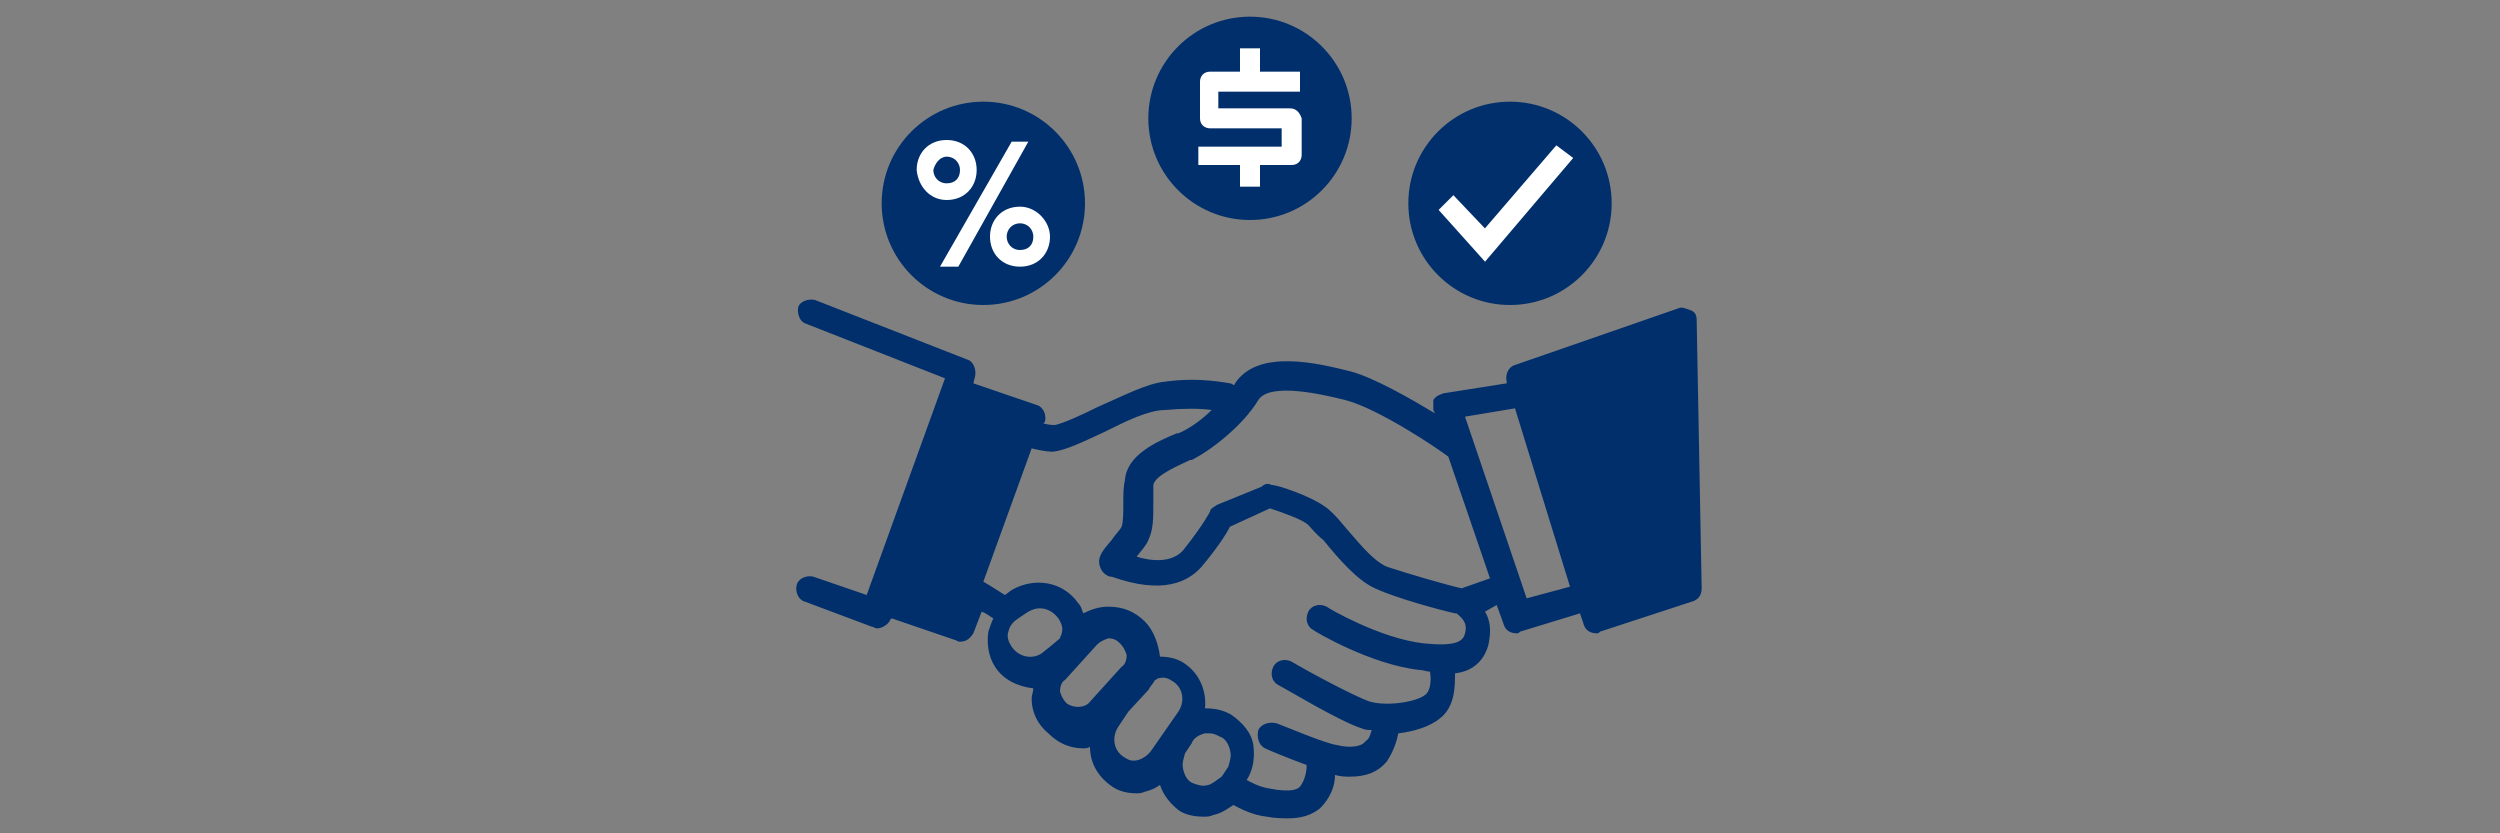<?xml version="1.0" encoding="utf-8"?>
<!-- Generator: Adobe Illustrator 25.4.1, SVG Export Plug-In . SVG Version: 6.00 Build 0)  -->
<svg version="1.1" id="Layer_1" xmlns="http://www.w3.org/2000/svg" xmlns:xlink="http://www.w3.org/1999/xlink" x="0px" y="0px"
	  width="150" height="50" viewBox="0 0 150 50" style="enable-background:new 0 0 150 50;" xml:space="preserve">
<rect x="0" y="0" width="150" height="50" fill="#808080" stroke="none"/>
<style type="text/css">
	.st0{fill:#002F6C;}
	.st1{fill:#FFFFFF;}
	.st2{fill:#FFFFFF;stroke:#FFFFFF;stroke-width:0.265;stroke-miterlimit:10;}
	.st3{fill:none;}
</style>
<g>
	<g>
		<path class="st0" d="M101.8,19.2c0-0.3-0.1-0.5-0.4-0.6s-0.5-0.2-0.7-0.1l-9.8,3.4c-0.4,0.1-0.6,0.6-0.5,1v0.1l-3.8,0.6
			c-0.2,0.1-0.4,0.1-0.6,0.4C86,24.1,86,24.4,86,24.6l0.1,0.2c-1.5-0.9-3.6-2.1-5-2.5c-2-0.5-5.6-1.4-7,0.7c0,0.1-0.1,0.1-0.1,0.1
			s-0.1-0.1-0.2-0.1s-1.8-0.4-3.9-0.1c-1.1,0.1-2.6,0.9-4,1.5c-1,0.5-2.1,1-2.6,1.1c-0.1,0-0.4,0-0.7-0.1l0.1-0.1
			c0.1-0.4-0.1-0.9-0.5-1l-3.8-1.3l0.1-0.4c0.1-0.4-0.1-0.9-0.4-1l-9.2-3.6c-0.4-0.1-0.9,0.1-1,0.4c-0.1,0.4,0.1,0.9,0.4,1l8.4,3.3
			L52,35.7l-3.2-1.1c-0.4-0.1-0.9,0.1-1,0.5c-0.1,0.4,0.1,0.9,0.5,1l4,1.5c0.1,0,0.2,0.1,0.3,0.1c0.1,0,0.2,0,0.4-0.1
			c0.2-0.1,0.4-0.3,0.4-0.4l0.1-0.1l3.8,1.3c0.1,0,0.1,0.1,0.3,0.1c0.4,0,0.6-0.2,0.8-0.5l0.5-1.3c0.3,0.1,0.5,0.3,0.7,0.4
			c-0.1,0.2-0.2,0.5-0.3,0.8c-0.1,0.7,0,1.5,0.4,2.1c0.5,0.8,1.4,1.2,2.3,1.3c0,0.2-0.1,0.4-0.1,0.6c0,0.9,0.4,1.6,1,2.1
			c0.6,0.6,1.3,0.9,2.1,0.9H65c0.1,0,0.3,0,0.4-0.1c0,0.9,0.4,1.7,1.2,2.3l0,0c0.5,0.4,1.1,0.5,1.6,0.5c0.1,0,0.3,0,0.5-0.1
			c0.4-0.1,0.6-0.2,0.9-0.4c0.2,0.6,0.6,1.1,1.1,1.5c0.4,0.3,1,0.4,1.5,0.4c0.2,0,0.4,0,0.6-0.1c0.5-0.1,0.9-0.4,1.2-0.6
			c0.4,0.2,1.1,0.6,2,0.7c0.5,0.1,1,0.1,1.3,0.1c0.8,0,1.4-0.2,1.9-0.6c0.6-0.6,0.9-1.3,0.9-2c0.4,0.1,0.6,0.1,0.9,0.1
			c1,0,1.7-0.3,2.2-0.9c0.4-0.6,0.6-1.2,0.7-1.7c0.9-0.1,1.9-0.4,2.5-0.9c0.9-0.7,0.9-1.9,0.9-2.7c0.9-0.1,1.7-0.6,2-1.7
			c0.2-0.9,0.1-1.5-0.2-2l0.7-0.4l0.4,1.1c0.1,0.4,0.4,0.6,0.8,0.6c0.1,0,0.1,0,0.2-0.1l3.6-1.1l0.2,0.6c0.1,0.4,0.4,0.6,0.8,0.6
			c0.1,0,0.1,0,0.2-0.1l5.5-1.8c0.4-0.1,0.6-0.4,0.6-0.8L101.8,19.2z M60.7,38.8c-0.2-0.3-0.3-0.6-0.2-0.9c0.1-0.4,0.3-0.6,0.6-0.8
			l0.6-0.4c0.2-0.1,0.4-0.2,0.7-0.2c0.4,0,0.8,0.2,1.1,0.6c0.2,0.3,0.3,0.6,0.2,0.9c0,0.1-0.1,0.2-0.1,0.3L63,38.8l-0.5,0.4
			C61.9,39.6,61.1,39.4,60.7,38.8z M64,42.2L64,42.2c-0.2-0.2-0.3-0.4-0.4-0.7c0-0.3,0.1-0.6,0.3-0.7l1.9-2.1
			c0.2-0.2,0.4-0.3,0.7-0.4l0,0c0.3,0,0.5,0.1,0.7,0.3c0.2,0.2,0.3,0.4,0.4,0.7c0,0.3-0.1,0.6-0.3,0.7l-1.9,2.1
			C65.1,42.5,64.4,42.5,64,42.2z M68.3,45.6c-0.4,0.1-0.6,0-0.9-0.2c-0.6-0.4-0.7-1.2-0.3-1.8l0.6-0.9l1.2-1.3
			c0.1-0.2,0.3-0.4,0.4-0.6c0.1,0,0.1-0.1,0.2-0.1c0.4-0.1,0.6,0,0.9,0.2c0.6,0.4,0.7,1.2,0.3,1.8L69.1,45
			C68.9,45.3,68.6,45.5,68.3,45.6z M72.5,47.1c-0.4,0.1-0.6,0-0.9-0.1c-0.3-0.1-0.5-0.4-0.6-0.8c-0.1-0.4,0-0.6,0.1-1l0.4-0.6
			c0.1-0.3,0.4-0.5,0.8-0.6c0.1,0,0.2,0,0.3,0c0.2,0,0.4,0.1,0.6,0.2c0.3,0.1,0.5,0.4,0.6,0.8c0.1,0.4,0,0.6-0.1,1l-0.4,0.6
			C73,46.8,72.8,47,72.5,47.1z M87.9,38c-0.1,0.5-0.6,0.8-2.5,0.6c-2.6-0.3-5.7-2.1-5.8-2.2c-0.4-0.2-0.9-0.1-1.1,0.3
			s-0.1,0.9,0.3,1.1c0.1,0.1,3.5,2.1,6.4,2.4c0.2,0,0.4,0.1,0.6,0.1c0.1,0.6,0,1.2-0.3,1.4c-0.5,0.4-2.2,0.7-3.3,0.4
			c-0.9-0.3-3.7-1.8-4.7-2.4c-0.4-0.2-0.9-0.1-1.1,0.3c-0.2,0.4-0.1,0.9,0.3,1.1c0.4,0.2,3.7,2.2,5,2.6c0.2,0.1,0.4,0.1,0.6,0.1
			c-0.1,0.3-0.1,0.5-0.4,0.7c-0.2,0.3-0.9,0.4-1.7,0.2c-0.7-0.1-2.8-1-3.6-1.3c-0.4-0.1-0.9,0-1.1,0.4c-0.1,0.4,0,0.9,0.4,1.1
			c0.2,0.1,1.4,0.6,2.5,1c0,0.4-0.1,0.9-0.4,1.3c-0.1,0.1-0.4,0.4-1.9,0.1c-0.6-0.1-1.1-0.4-1.3-0.5c0.4-0.6,0.5-1.4,0.4-2.1
			c-0.1-0.7-0.6-1.3-1.3-1.8c-0.5-0.3-1-0.4-1.6-0.4c0.1-1-0.3-2-1.1-2.6c-0.5-0.4-1.1-0.5-1.6-0.5c-0.1-0.8-0.4-1.6-0.9-2.1
			c-0.6-0.6-1.3-0.9-2.2-0.9c-0.6,0-1.1,0.2-1.5,0.4c-0.1-0.2-0.1-0.4-0.3-0.6c-0.9-1.3-2.6-1.6-4-0.8l-0.4,0.3
			c-0.2-0.1-0.6-0.4-1.3-0.8l2.9-8c0.4,0.1,0.9,0.2,1.2,0.2c0.1,0,0.1,0,0.1,0c0.8-0.1,1.8-0.6,3.1-1.2c1.2-0.6,2.6-1.3,3.6-1.3
			c1.1-0.1,2.1-0.1,2.8,0c-0.7,0.7-1.5,1.2-2,1.4h-0.1c-1.2,0.5-3,1.3-3.1,2.8c-0.1,0.4-0.1,0.9-0.1,1.3c0,0.6,0,1.2-0.1,1.5
			c-0.1,0.2-0.4,0.5-0.6,0.8c-0.5,0.6-0.9,1-0.7,1.6c0.1,0.3,0.3,0.5,0.6,0.6h0.1c3.1,1.1,4.6,0.3,5.4-0.6c1-1.2,1.5-2,1.7-2.4
			l2.4-1.1c0.9,0.3,2,0.7,2.3,1c0.1,0.1,0.5,0.6,0.9,0.9c0.9,1.1,2,2.4,3.1,2.9c1.3,0.6,3.9,1.3,4.8,1.5c0,0,0,0,0.1,0
			C87.6,37,88.1,37.3,87.9,38z M87.7,35.3c-0.9-0.2-3.3-0.9-4.5-1.3c-0.9-0.4-1.8-1.6-2.6-2.5c-0.4-0.5-0.8-0.9-1.1-1.1
			c-0.8-0.6-2.8-1.3-3.2-1.3c-0.2-0.1-0.4-0.1-0.6,0.1L73,30.3c-0.1,0.1-0.4,0.2-0.4,0.4c0,0-0.4,0.8-1.6,2.3
			c-0.5,0.6-1.5,0.8-2.8,0.4c0.3-0.4,0.6-0.7,0.7-1c0.3-0.6,0.3-1.3,0.3-2.2c0-0.4,0-0.8,0-1.1c0.1-0.6,1.6-1.2,2.2-1.5h0.1
			c1.2-0.6,3.1-2.1,4-3.6c0.7-1.1,4-0.3,5.2,0c2,0.5,5.7,3,6.2,3.4l2.5,7.3L87.7,35.3z M91.6,35.9L87.9,25l3-0.5l3.3,10.7L91.6,35.9
			z"/>
		<g>
			<g>
				<circle class="st0" cx="75" cy="7.1" r="6.1"/>
			</g>
			<path class="st1" d="M77.4,6.5h-4.3V5.5H78V4.3h-2.4V2.9h-1.2v1.4h-1.8c-0.4,0-0.6,0.3-0.6,0.6v2.2c0,0.4,0.3,0.6,0.6,0.6h4.3
				v1.1h-5v1.1h2.5v1.3h1.2V9.9h1.9c0.4,0,0.6-0.3,0.6-0.6V7.1C78,6.8,77.8,6.5,77.4,6.5z"/>
		</g>
		<g>
			<g>
				<circle class="st0" cx="90.6" cy="12.2" r="6.1"/>
			</g>
			<polygon class="st2" points="89.1,15.5 86.5,12.6 87.2,11.9 89.1,13.9 93.4,8.9 94.2,9.5 			"/>
		</g>
		<g>
			<g>
				<circle class="st0" cx="59" cy="12.2" r="6.1"/>
			</g>
			<path class="st1" d="M61.2,12.4c-1.1,0-1.8,0.8-1.8,1.8s0.7,1.8,1.8,1.8s1.8-0.8,1.8-1.8C63,13.3,62.2,12.4,61.2,12.4z M61.2,15
				c-0.5,0-0.8-0.4-0.8-0.8s0.3-0.8,0.8-0.8c0.5,0,0.8,0.4,0.8,0.8C62,14.7,61.7,15,61.2,15z M61.7,8.5L57.5,16h-1.1l4.3-7.5
				C60.6,8.5,61.7,8.5,61.7,8.5z M56.8,12c1.1,0,1.8-0.8,1.8-1.8s-0.7-1.8-1.8-1.8s-1.8,0.8-1.8,1.8C55.1,11.2,55.8,12,56.8,12z
				 M56.8,9.4c0.5,0,0.8,0.4,0.8,0.8c0,0.5-0.3,0.8-0.8,0.8c-0.5,0-0.8-0.4-0.8-0.8C56.1,9.8,56.4,9.4,56.8,9.4z"/>
		</g>
	</g>
	<rect class="st3" width="150" height="50"/>
</g>
</svg>
